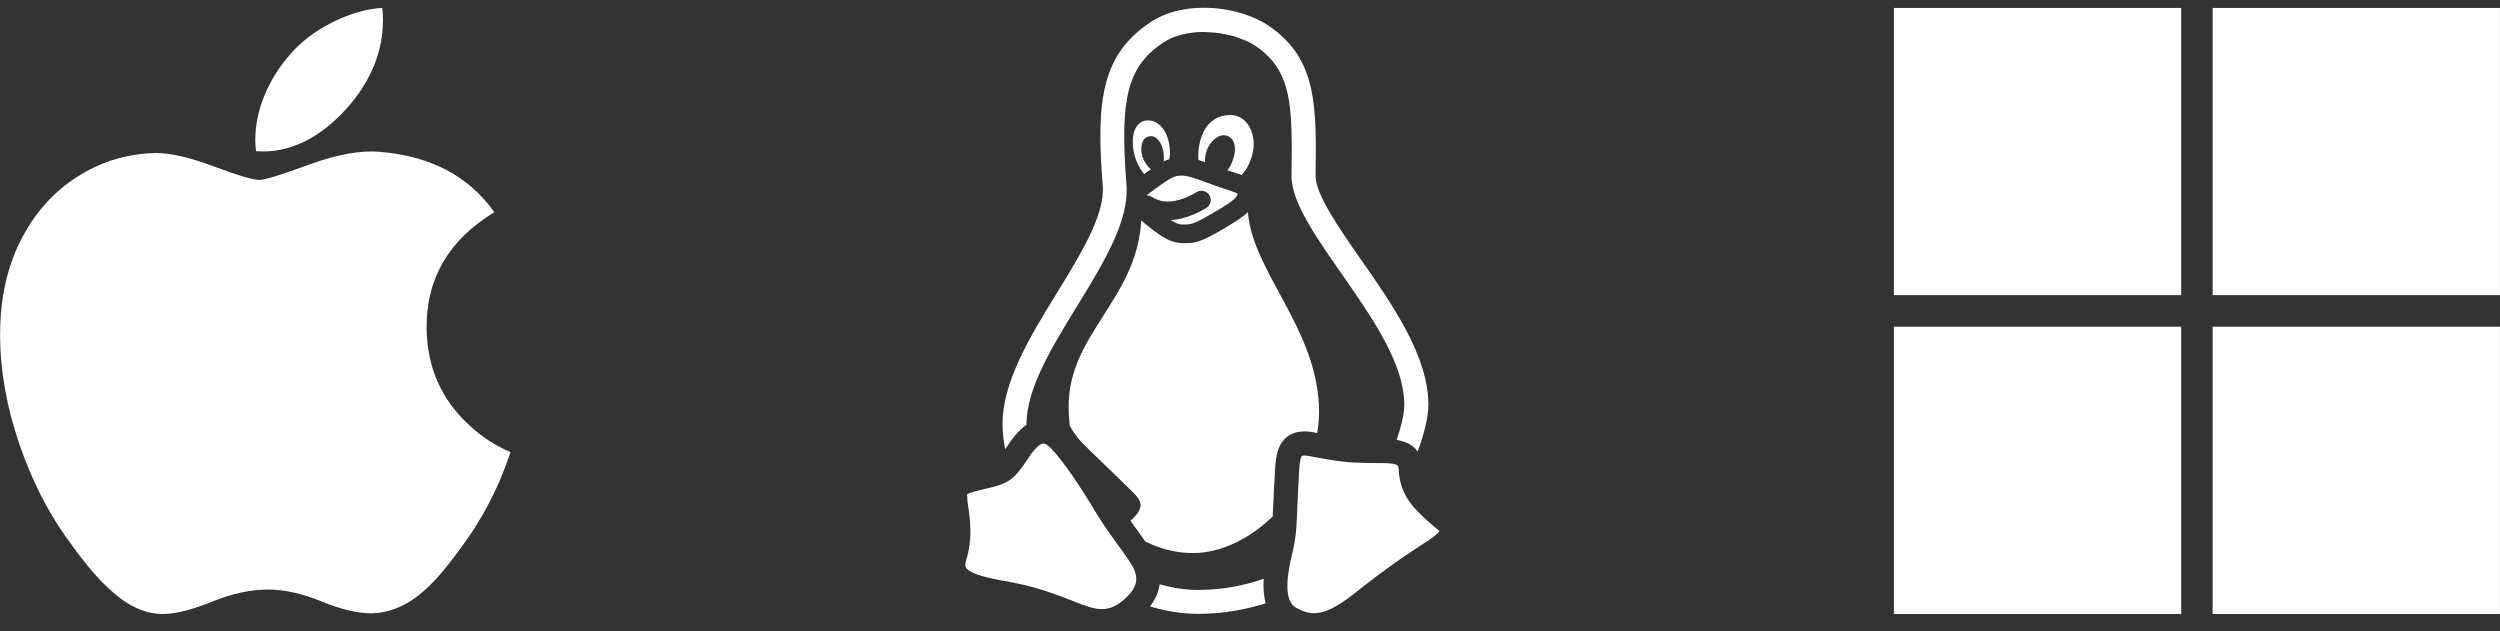 <svg width="99" height="25" viewBox="0 0 99 25" fill="none" xmlns="http://www.w3.org/2000/svg">
<rect x="0" y="0" width="99" height="25" fill="#333333" stroke="none"/>
<path d="M19.796 19.018C19.433 19.856 19.003 20.628 18.506 21.338C17.827 22.305 17.271 22.975 16.843 23.346C16.18 23.957 15.469 24.269 14.707 24.287C14.161 24.287 13.501 24.132 12.734 23.816C11.964 23.502 11.257 23.346 10.61 23.346C9.931 23.346 9.203 23.502 8.425 23.816C7.645 24.132 7.017 24.296 6.537 24.312C5.807 24.343 5.079 24.022 4.353 23.346C3.889 22.942 3.309 22.249 2.614 21.267C1.869 20.218 1.256 19.001 0.776 17.615C0.262 16.117 0.004 14.667 0.004 13.263C0.004 11.654 0.351 10.267 1.048 9.105C1.595 8.171 2.322 7.434 3.233 6.894C4.144 6.353 5.129 6.077 6.189 6.06C6.769 6.06 7.529 6.239 8.474 6.592C9.417 6.945 10.022 7.125 10.287 7.125C10.486 7.125 11.158 6.915 12.298 6.497C13.375 6.109 14.285 5.948 15.03 6.012C17.049 6.175 18.566 6.971 19.575 8.405C17.769 9.499 16.876 11.031 16.894 12.997C16.91 14.529 17.466 15.803 18.557 16.815C19.052 17.285 19.605 17.647 20.22 17.905C20.086 18.292 19.945 18.662 19.796 19.018ZM15.165 0.795C15.165 1.995 14.726 3.116 13.852 4.153C12.798 5.386 11.522 6.099 10.138 5.986C10.121 5.842 10.11 5.691 10.11 5.531C10.11 4.379 10.612 3.146 11.503 2.138C11.947 1.627 12.513 1.203 13.199 0.864C13.883 0.531 14.531 0.346 15.14 0.314C15.158 0.475 15.165 0.635 15.165 0.795Z" fill="white"/>
<path d="M50.035 22.921C49.258 23.193 48.4 23.361 47.446 23.361C46.925 23.361 46.419 23.281 45.92 23.134C45.884 23.442 45.759 23.736 45.539 24.014C46.155 24.198 46.786 24.308 47.446 24.308C48.429 24.308 49.309 24.146 50.123 23.89C50.035 23.581 50.021 23.244 50.043 22.914L50.035 22.921Z" fill="white"/>
<path d="M40.647 16.832C40.647 16.832 40.647 16.825 40.647 16.818C40.647 13.898 44.836 10.121 44.608 7.312C44.337 3.893 44.638 2.61 46.112 1.656C46.229 1.583 46.354 1.517 46.493 1.466C46.537 1.451 46.581 1.436 46.633 1.422C46.728 1.392 46.823 1.363 46.926 1.341C46.985 1.326 47.036 1.319 47.095 1.312C47.19 1.297 47.285 1.282 47.388 1.275C47.447 1.275 47.506 1.268 47.564 1.268C47.601 1.268 47.63 1.268 47.667 1.268C47.711 1.268 47.755 1.275 47.806 1.275C47.916 1.275 48.034 1.29 48.144 1.297C48.217 1.304 48.29 1.312 48.356 1.326C48.467 1.348 48.577 1.37 48.687 1.392C48.752 1.407 48.819 1.422 48.885 1.444C48.995 1.48 49.105 1.517 49.207 1.561C49.259 1.583 49.31 1.598 49.361 1.62C49.508 1.686 49.647 1.766 49.772 1.854C51.173 2.852 51.18 4.187 51.144 6.952C51.114 9.167 55.611 12.996 55.611 16.026C55.611 16.348 55.508 16.84 55.303 17.419C55.64 17.478 55.948 17.602 56.139 17.881C56.418 17.133 56.564 16.466 56.564 16.026C56.564 14.104 55.149 12.079 53.902 10.29C53.051 9.072 52.09 7.686 52.097 6.967C52.134 4.209 52.156 2.382 50.322 1.077C49.647 0.593 48.65 0.307 47.667 0.307C46.867 0.307 46.156 0.497 45.606 0.849C43.618 2.14 43.398 3.981 43.669 7.378C43.757 8.5 42.789 10.084 41.843 11.617C40.787 13.334 39.701 15.109 39.701 16.803C39.701 17.126 39.745 17.456 39.804 17.793C39.855 17.712 39.914 17.625 39.987 17.522C40.207 17.199 40.427 16.972 40.655 16.818L40.647 16.832Z" fill="white"/>
<path d="M47.724 6.432C47.724 6.432 47.717 6.388 47.717 6.359C47.717 5.78 48.135 5.354 48.458 5.354C48.685 5.354 48.905 5.538 48.905 5.89C48.905 6.117 48.81 6.498 48.605 6.741C48.649 6.755 48.685 6.77 48.737 6.785C48.905 6.836 49.045 6.887 49.169 6.931C49.5 6.579 49.646 6.058 49.646 5.706C49.646 5.127 49.316 4.555 48.722 4.555C47.746 4.555 47.453 5.501 47.453 6.168C47.453 6.227 47.453 6.278 47.461 6.337C47.548 6.366 47.636 6.388 47.732 6.425L47.724 6.432Z" fill="white"/>
<path d="M45.342 6.865C45.429 6.807 45.503 6.755 45.576 6.704C45.386 6.543 45.195 6.257 45.195 5.912C45.195 5.567 45.349 5.391 45.584 5.391C45.862 5.391 46.09 5.794 46.09 6.22C46.09 6.286 46.09 6.337 46.082 6.389C46.156 6.352 46.229 6.33 46.302 6.308C46.317 6.227 46.332 6.161 46.332 6.073C46.332 5.362 45.987 4.768 45.459 4.768C45.099 4.768 44.857 5.083 44.857 5.618C44.857 6.154 45.078 6.631 45.312 6.895C45.319 6.895 45.327 6.88 45.342 6.873V6.865Z" fill="white"/>
<path d="M50.401 20.426C50.401 20.28 50.416 20.126 50.423 19.964C50.431 19.722 50.446 19.458 50.46 19.172L50.475 18.923C50.504 18.233 50.533 17.639 50.966 17.302C51.223 17.096 51.568 17.038 52.015 17.118L52.162 17.148C52.206 16.876 52.235 16.598 52.235 16.319C52.235 13.077 49.595 10.781 49.419 8.404C49.228 8.58 48.942 8.771 48.472 9.05C47.497 9.622 47.306 9.629 46.903 9.629H46.866C46.433 9.629 46.103 9.475 45.406 8.91C45.326 8.844 45.252 8.786 45.194 8.727C45.025 11.837 42.318 13.231 42.318 16.084C42.318 16.348 42.333 16.605 42.362 16.854C42.538 17.192 42.773 17.47 43.111 17.793C43.756 18.409 44.468 19.106 44.79 19.421C45.113 19.737 45.37 19.986 44.937 20.456C44.878 20.522 44.827 20.573 44.768 20.624C44.864 20.756 44.952 20.888 45.047 21.013C45.157 21.167 45.26 21.306 45.355 21.446C45.927 21.725 46.558 21.901 47.24 21.901C48.355 21.901 49.499 21.328 50.416 20.434L50.401 20.426Z" fill="white"/>
<path d="M49.022 7.665C48.868 7.599 48.619 7.518 48.502 7.481C48.23 7.393 47.988 7.305 47.775 7.225C47.35 7.07 47.035 6.953 46.785 6.953C46.492 6.953 46.323 7.063 45.773 7.459C45.575 7.599 45.465 7.687 45.406 7.738C45.465 7.738 45.531 7.753 45.582 7.782C45.876 7.951 46.03 7.98 46.257 7.98C46.484 7.98 46.873 7.914 47.387 7.606C47.563 7.503 47.783 7.555 47.893 7.731C47.995 7.907 47.944 8.127 47.768 8.237C47.167 8.596 46.682 8.699 46.36 8.714C46.631 8.89 46.741 8.89 46.851 8.89H46.888C47.167 8.89 47.262 8.89 48.084 8.405C48.876 7.943 48.978 7.826 49.015 7.657L49.022 7.665Z" fill="white"/>
<path d="M44.264 21.571C44.007 21.211 43.706 20.808 43.464 20.404C42.775 19.253 42.173 18.372 41.718 17.859C41.55 17.668 41.403 17.551 41.3 17.566C41.256 17.566 41.08 17.617 40.779 18.057C40.134 19.018 40.009 19.143 38.902 19.385C38.41 19.495 38.308 19.568 38.293 19.583C38.3 19.583 38.308 19.693 38.308 19.759C38.308 19.861 38.33 19.986 38.352 20.126C38.418 20.617 38.52 21.365 38.256 22.194C38.198 22.385 38.234 22.458 38.256 22.48C38.432 22.766 39.32 22.92 39.745 23.001C40.846 23.192 41.484 23.404 42.489 23.8C43.398 24.16 43.904 24.358 44.645 23.617C45.034 23.228 45.048 22.935 44.938 22.619C44.865 22.392 44.557 21.974 44.264 21.571Z" fill="white"/>
<path d="M56.637 21.343C56.959 21.138 57.003 21.028 57.003 21.028C56.981 21.013 56.798 20.859 56.695 20.771L56.519 20.617C56.013 20.155 55.456 19.642 55.39 18.637C55.375 18.372 55.382 18.336 54.429 18.336H54.201C53.328 18.321 52.925 18.262 52.221 18.131L51.832 18.057C51.62 18.02 51.553 18.05 51.553 18.057C51.465 18.138 51.443 18.644 51.429 18.974L51.414 19.231C51.399 19.517 51.392 19.773 51.377 20.008C51.355 20.676 51.333 21.204 51.216 21.725L51.179 21.893C51.047 22.443 50.747 23.734 51.311 24.057C51.935 24.416 52.47 24.424 53.644 23.492C54.847 22.539 55.624 22.003 56.629 21.358L56.637 21.343Z" fill="white"/>
<path d="M74.998 0.314H86.375V11.687H74.998V0.314ZM87.621 0.314H98.998V11.687H87.621V0.314ZM74.998 12.937H86.375V24.314H74.998V12.937ZM87.621 12.937H98.998V24.314H87.621" fill="white"/>
</svg>
